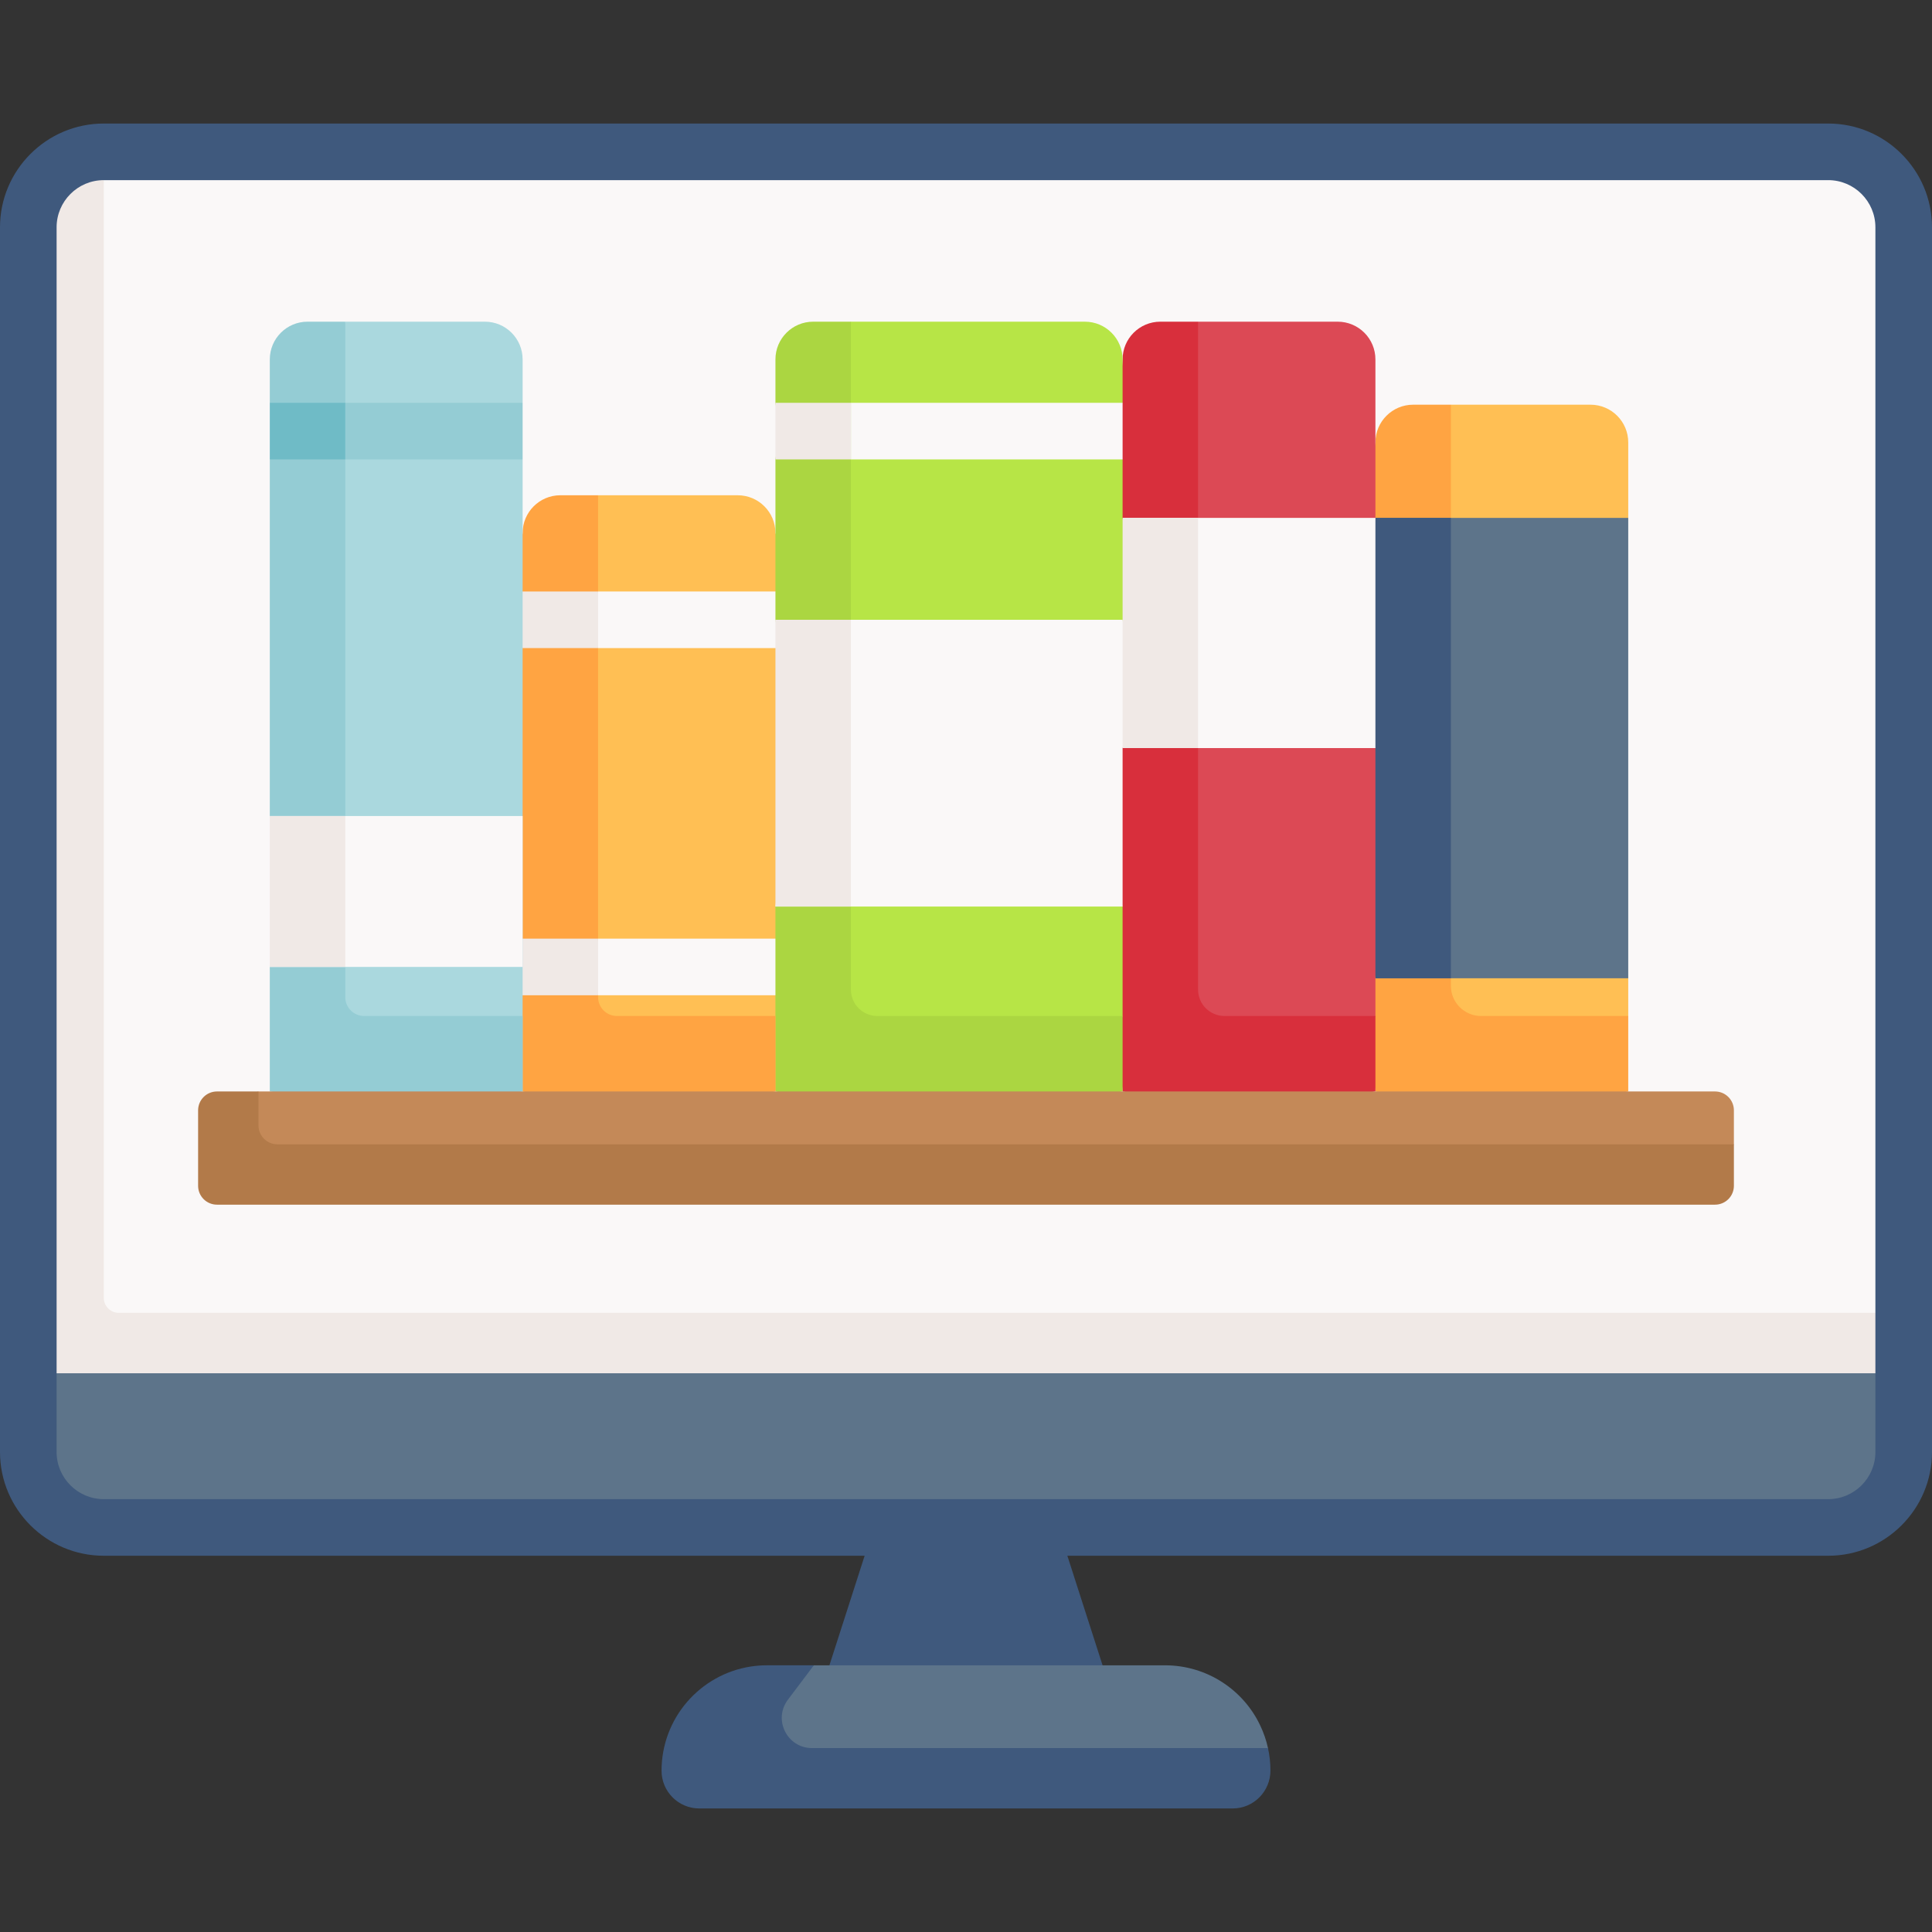 <svg id="Capa_1" enable-background="new 0 0 512 512" height="512" viewBox="0 0 512 512" width="512" xmlns="http://www.w3.org/2000/svg"><rect x="0" y="0" width="512" height="512" fill="#333333" stroke="none"/><g><path d="m293.596 445.686-8.969-27.895-.002-.001h.005l-4.18-13-25.316-23.745-23.584 23.745-13.15 40.9h24.18l.001-.004z" fill="#3f597d"/><path d="m334.005 457.34c-4.442-9.474-14.111-16.012-25.261-16.015h-93.064l-11.411 4.198c-1.488 0-24.035 8.671-24.035 22.611 0 5.52 4.48 10 10 10l132.979-1.064c5.52 0 10-4.48 10-10 0-2.059 3.243-1.876 2.818-3.809-.454-2.068-1.139-4.051-2.026-5.921z" fill="#5d748a"/><path d="m336.68 469.194c.013 5.536-4.464 10.066-10 10.066h-141.36c-5.513 0-9.996-4.466-10-9.979-.01-13.949 10.203-25.52 23.56-27.621 1.43-.22 2.89-.34 4.38-.34h12.42l-6.878 9.124c-3.974 5.271-.213 12.816 6.388 12.816h120.84c.425 1.909.645 3.897.65 5.934z" fill="#3f597d"/><path d="m504.5 363.92v20.87c0 11.05-15.258 16.113-26.309 16.113l-445.702.142c-11.05 0-20-8.95-20-20l-4.989-17.125 263.372-11.702z" fill="#5d748a"/><path d="m504.5 60.24v303.68h-490.989l-.341-302.723c0-11.05 3.28-20.957 14.33-20.957h457c11.05 0 20 8.95 20 20z" fill="#faf8f8"/><path d="m27.5 343.92v-303.68c-11.05 0-20 8.95-20 20v303.68h6.01 13.99 477v-16h-473c-2.209 0-4-1.791-4-4z" fill="#f0e9e6"/><g><path d="m421.255 287.176-56.755 2.074 6.372-167.5c0-5.523 4.477-10 10-10l3.628-4.5h37c5.523 0 10 4.477 10 10v20l-17.394 69.245 17.394 52.755v10z" fill="#ffbf54"/><path d="m431.5 269.25v20l-33.5 6.777-33.5-6.777-13.032-91 13.032-81c0-5.523 4.477-10 10-10h10v154c0 4.418 3.582 8 8 8z" fill="#ffa442"/><path d="m364.5 137.25h67v122h-67z" fill="#5d748a"/><path d="m384.5 137.25v122h-20l-13.032-61 13.032-61z" fill="#3f597d"/></g><path d="m354.872 285.474-57.372 3.776 6.309-188.287c0-5.523 4.477-10 10-10l3.691-5.713h37c5.523 0 10 4.477 10 10v42l-11.67 37.926 11.67 23.074v71z" fill="#dc4955"/><path d="m364.5 269.25v20l-33.5 5.415-33.5-5.415-7.989-85.479 7.989-108.521c0-5.523 4.477-10 10-10h10v177c0 3.866 3.134 7 7 7z" fill="#d82f3c"/><path d="m364.5 137.25v61h-67l9.372-30.5-9.372-30.5z" fill="#faf8f8"/><path d="m317.5 137.25v61h-20l-10.372-26.5 10.372-34.5z" fill="#f0e9e6"/><path d="m205.5 289.25h-67l2.245-138.926c0-5.523 4.477-10 10-10l7.755-9.074h37c5.523 0 10 4.477 10 10l25.457 75z" fill="#ffbf54"/><path d="m130.404 156.75h83.191v15h-83.191z" fill="#faf8f8"/><g><path d="m130.404 248.75h83.191v15h-83.191z" fill="#faf8f8"/></g><path d="m291.553 285.814-83.404 1.362 3.745-187.915c0-5.523 4.477-10 10-10l3.606-4.011h62c5.523 0 10 4.477 10 10v11.5l-7.309 7.5 7.309 7.5v42.5l-12.074 46 12.074 30v29z" fill="#b7e546"/><g><path d="m211.595 106.75h85.905v15h-85.905z" fill="#faf8f8"/></g><path d="m297.5 269.25v20l-48.16 8.479-43.84-8.479v-49l8.096-26.612-8.096-49.388v-42.5l1-7.5-1-7.5v-11.5c0-5.523 4.477-10 10-10h10v177c0 3.866 3.134 7 7 7z" fill="#abd641"/><path d="m205.5 164.25h92v76h-92l4.341-38z" fill="#faf8f8"/><path d="m205.5 164.25h20v76h-20z" fill="#f0e9e6"/><g><path d="m484.5 412.29h-457c-15.164 0-27.5-12.336-27.5-27.5v-324.55c0-15.164 12.336-27.5 27.5-27.5h457c15.164 0 27.5 12.336 27.5 27.5v324.55c0 15.164-12.336 27.5-27.5 27.5zm-457-364.55c-6.893 0-12.5 5.607-12.5 12.5v324.55c0 6.893 5.607 12.5 12.5 12.5h457c6.893 0 12.5-5.607 12.5-12.5v-324.55c0-6.893-5.607-12.5-12.5-12.5z" fill="#3f597d"/></g><path d="m205.5 269.25v20l-33.5 6.777-33.5-6.777-7.798-84.543 7.798-63.457c0-5.523 4.477-10 10-10h10v25.5l-2 7.5 2 7.5v77l-2 9.859 2 5.141v.5c0 2.761 2.239 5 5 5z" fill="#ffa442"/><path d="m158.5 156.75v15h-23.75l1.84-15z" fill="#f0e9e6"/><path d="m134.76 248.75h23.74v15h-22.35z" fill="#f0e9e6"/><g><path d="m138.5 289.25-62.436-3.606 3.064-183.394c0-5.523 4.477-10 10-10l2.372-7h37c5.523 0 10 4.477 10 10v11.5l-10.096 7.5 10.096 7.5z" fill="#aad8de"/><path d="m138.5 269.25v20l-31.218 5.415-35.782-5.415v-33l6.096-17.585-6.096-22.415v-94.5l5.676-7.5-5.676-7.5v-11.5c0-5.523 4.477-10 10-10h10v179c0 2.761 2.239 5 5 5z" fill="#94ccd4"/><path d="m138.5 216.25v40h-67l6.096-17.585-6.096-22.415z" fill="#faf8f8"/><path d="m71.5 216.25h20v40h-20z" fill="#f0e9e6"/><g><path d="m77.176 106.75h61.324v15h-61.324z" fill="#94ccd4"/></g><path d="m71.5 106.75h20v15h-20z" fill="#6fbbc6"/></g><path d="m61.085 314.25 389.106 1.862c2.761 0 5-2.239 5-5l4.309-7.862v-9c0-2.761-2.239-5-5-5h-386l-7.181 2.915c-2.761 0-5 2.239-5 5l-.234 12.085c0 2.762 2.239 5 5 5z" fill="#c48958"/><path d="m459.5 303.25v11c0 2.76-2.24 5-5 5h-397c-2.76 0-5-2.24-5-5v-20c0-2.76 2.24-5 5-5h11v9c0 2.76 2.24 5 5 5z" fill="#b27a49"/><path d="m205.5 106.75h20v15h-20z" fill="#f0e9e6"/></g></svg>